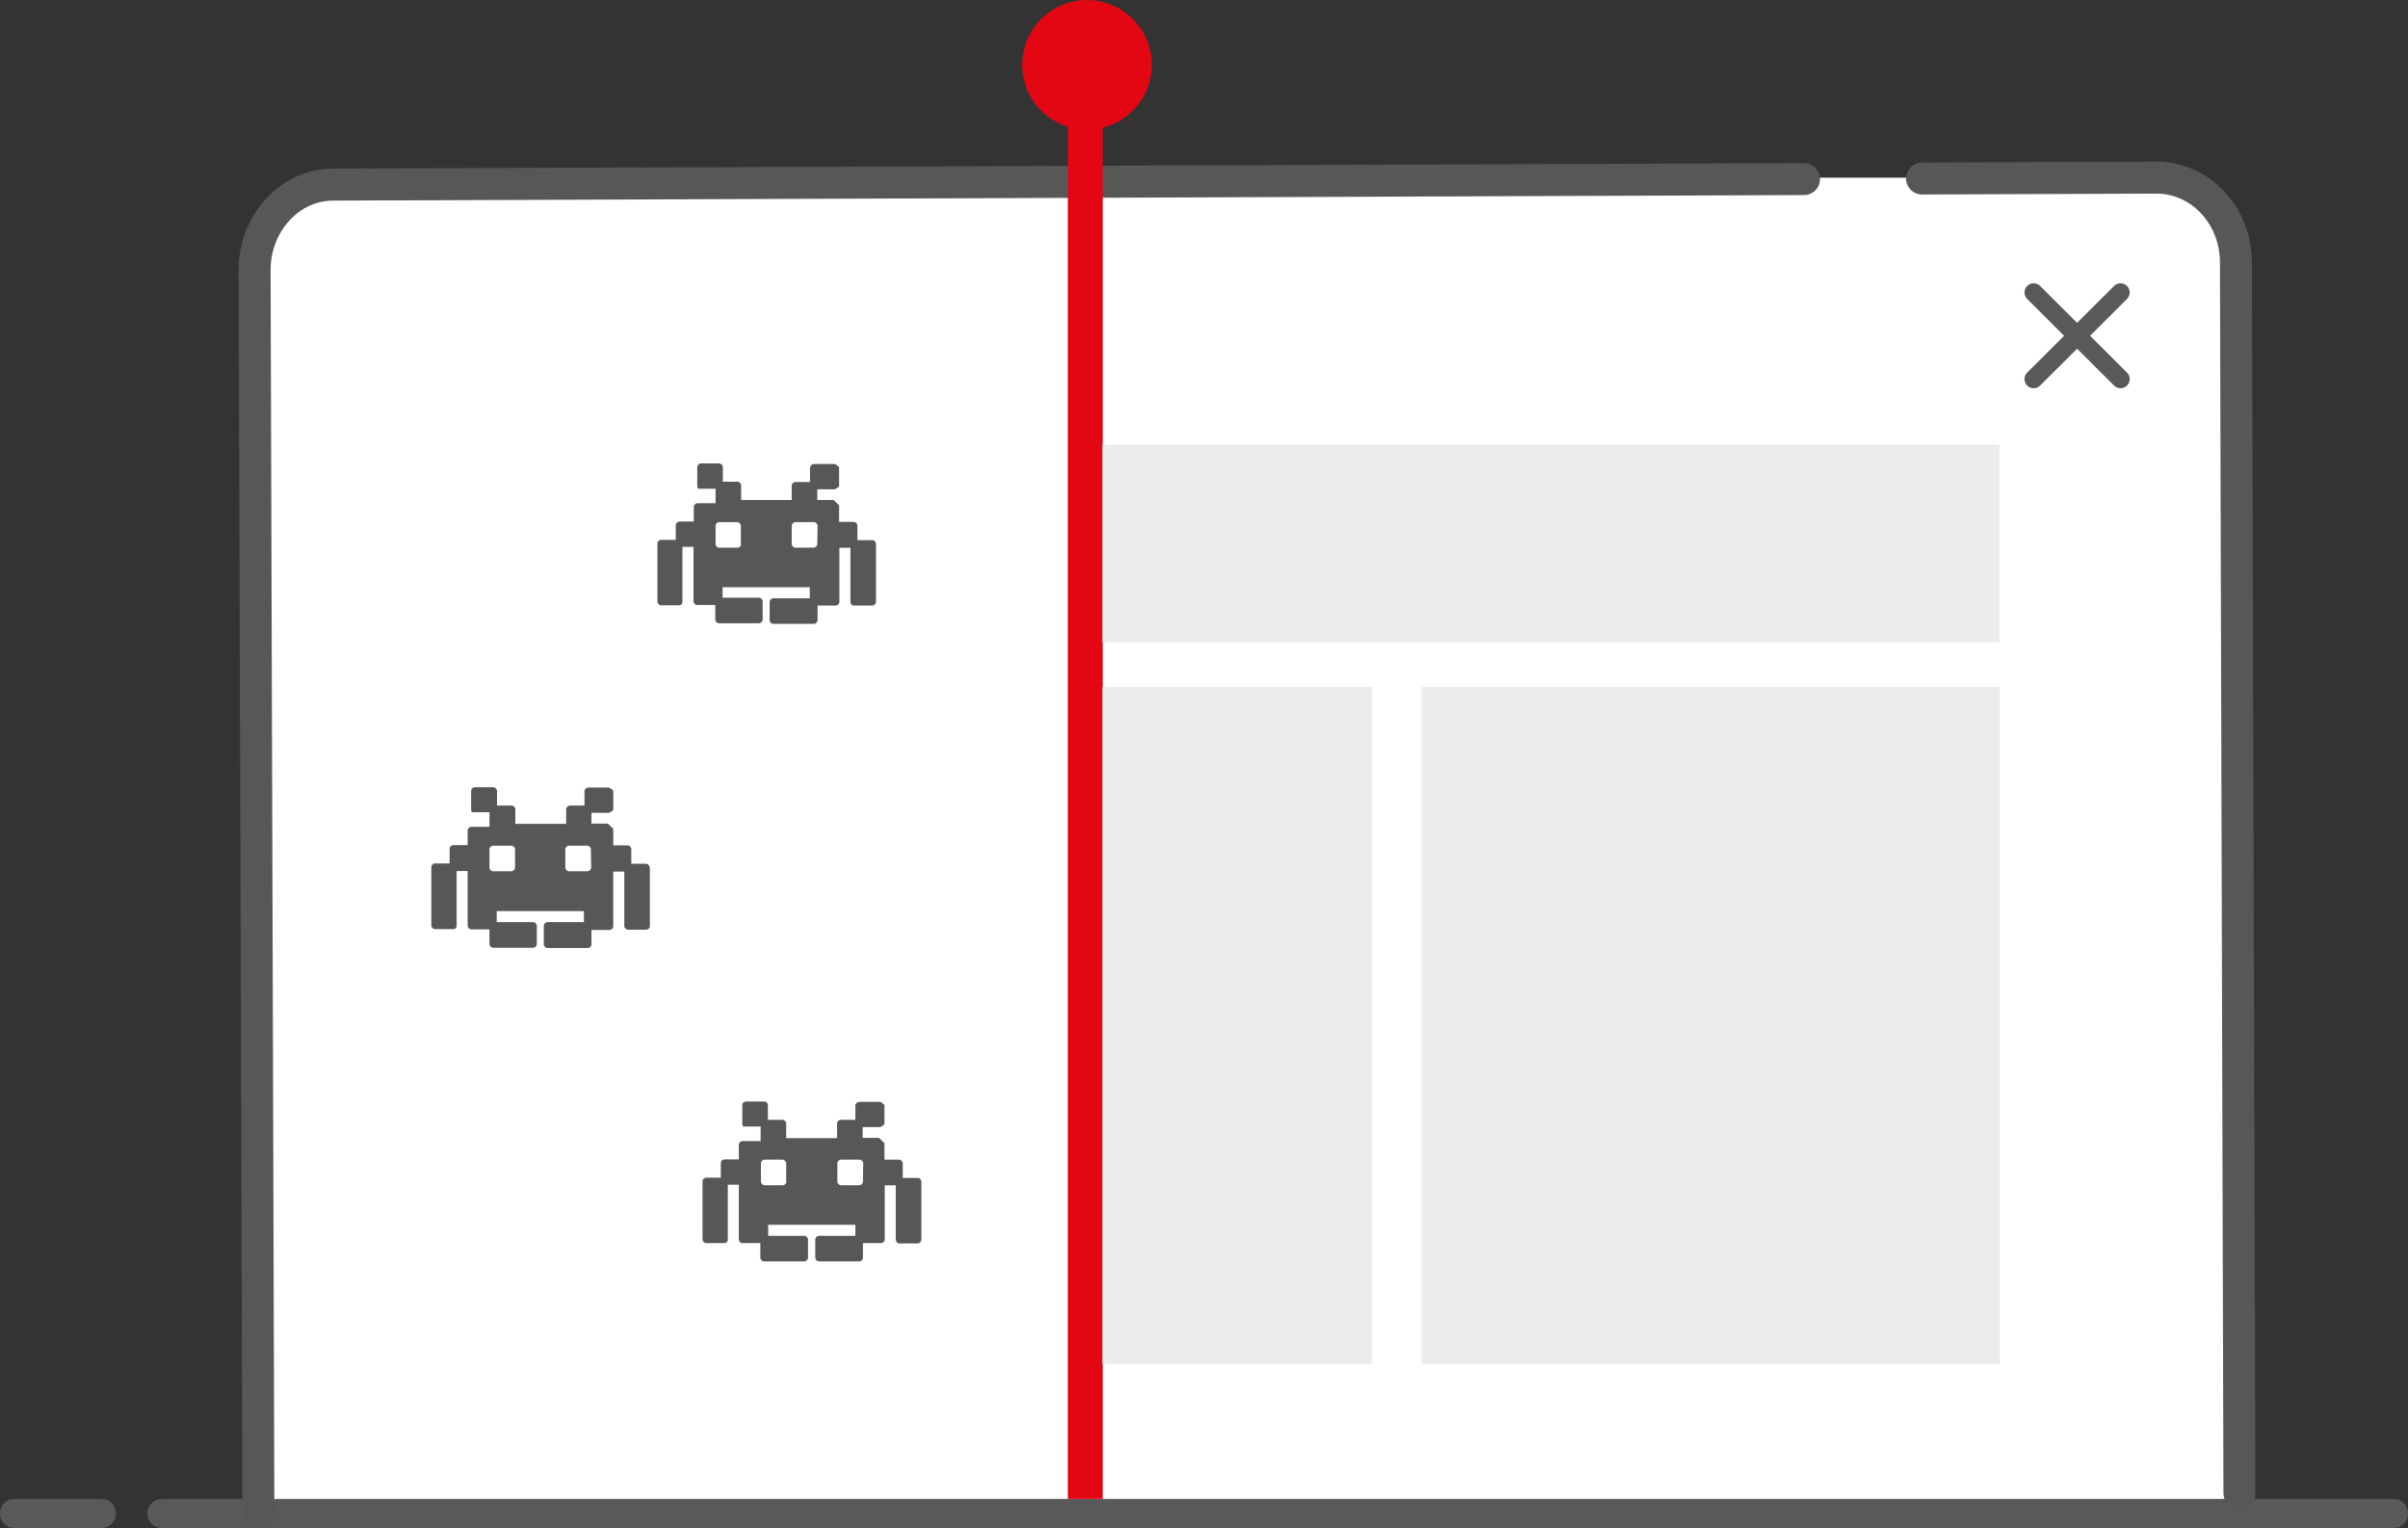 <?xml version="1.0" encoding="utf-8"?>
<!-- Generator: Adobe Illustrator 25.2.0, SVG Export Plug-In . SVG Version: 6.00 Build 0)  -->
<svg version="1.1" id="Layer_1" xmlns="http://www.w3.org/2000/svg" xmlns:xlink="http://www.w3.org/1999/xlink" x="0px" y="0px"
	 viewBox="0 0 828.5 525.6" style="enable-background:new 0 0 828.5 525.6;" xml:space="preserve">
<rect x="0" y="0" width="828.5" height="525.6" fill="#333333" stroke="none"/>
<style type="text/css">
	.st0{fill:#FFFFFF;}
	.st1{fill:none;stroke:#59595B;stroke-width:10;stroke-linecap:round;stroke-miterlimit:10;}
	.st2{fill:#FFFFFF;stroke:#575756;stroke-width:11;stroke-linecap:round;stroke-miterlimit:10;}
	.st3{fill:none;stroke:#59595B;stroke-width:6.3;stroke-linecap:round;stroke-linejoin:round;}
	.st4{fill:none;stroke:#E30613;stroke-width:12;stroke-miterlimit:10;}
	.st5{fill:#E30613;stroke:#E30613;stroke-width:11;stroke-miterlimit:10;}
	.st6{fill:#575756;}
	.st7{fill:#ECECEC;}
</style>
<path class="st0" d="M770.5,525.6V95.5c0-19-15.4-34.4-34.4-34.4H123.3c-19,0-34.4,15.4-34.4,34.4v430.1H770.5z"/>
<g>
	<line class="st1" x1="55.7" y1="520.6" x2="823.5" y2="520.6"/>
	<line class="st1" x1="5" y1="520.6" x2="34.9" y2="520.6"/>
</g>
<path class="st2" d="M88.9,520.6L87.6,93.1c-0.1-16.3,12.1-29.6,27-29.6l506.1-1.9"/>
<path class="st2" d="M661.3,61.4l80.7-0.3c15,0,27.2,12.9,27.3,29l1.2,423.5"/>
<line class="st3" x1="699.7" y1="100.6" x2="729.6" y2="130.4"/>
<line class="st3" x1="729.6" y1="100.6" x2="699.7" y2="130.4"/>
<line class="st4" x1="373.4" y1="39" x2="373.4" y2="515.6"/>
<circle class="st5" cx="374" cy="22.3" r="16.8"/>
<path class="st6" d="M300,185.8h-5v-5c0-0.7-0.6-1.3-1.3-1.3h-5v-5.7c0,0-1.3-1.3-1.9-1.8h-5.6v-3.7h5.6c0.7,0.2,1.9-1,1.9-1v-6.6
	c0,0-1.2-1.3-1.9-1.1h-6.6c-0.7,0-1.3,0.4-1.5,1.1v5.1h-5c-0.7,0-1.3,0.6-1.3,1.2c0,0,0,0,0,0v5H255v-5c0-0.7-0.6-1.3-1.3-1.3
	c0,0,0,0,0,0h-5v-5c0-0.7-0.6-1.3-1.3-1.3c0,0,0,0,0,0h-6.3c-0.3,0-0.6,0.1-0.8,0.4c-0.2,0.2-0.4,0.5-0.4,0.8v6.5c0,0,0,1.3,0.7,1
	h5.6v5H240c-0.7,0-1.3,0.6-1.3,1.3c0,0,0,0,0,0v5h-4.9c-0.7,0-1.3,0.6-1.3,1.3c0,0,0,0,0,0v5h-5c-0.7,0-1.3,0.5-1.3,1.2c0,0,0,0,0,0
	v20c0,0.7,0.6,1.3,1.2,1.3c0,0,0,0,0,0h6.3c0.7,0,1.2-0.6,1.1-1.3c0,0,0,0,0,0l0,0v-18.8h3.8v18.7c0,0.7,0.6,1.3,1.3,1.3
	c0,0,0,0,0,0h6.2v5c0,0.7,0.6,1.3,1.3,1.3c0,0,0,0,0,0h13.7c0.7,0,1.3-0.6,1.3-1.3v-6.2c0-0.7-0.6-1.3-1.3-1.3h-12.5V202h30v3.8
	h-12.5c-0.7,0-1.3,0.6-1.3,1.3v6.2c0,0.7,0.6,1.3,1.3,1.3H280c0.7,0,1.3-0.6,1.3-1.3c0,0,0,0,0,0v-5h6.2c0.7,0,1.3-0.6,1.3-1.2
	c0,0,0,0,0,0v-18.7h3.8V207c0,0.7,0.5,1.3,1.2,1.3c0,0,0,0,0,0h6.3c0.7,0,1.3-0.6,1.3-1.3v-20C301.3,186.3,300.7,185.7,300,185.8
	C300,185.8,300,185.8,300,185.8L300,185.8z M255,187.1c0,0.7-0.6,1.3-1.3,1.3c0,0,0,0,0,0h-6.2c-0.7,0-1.3-0.6-1.3-1.3c0,0,0,0,0,0
	v-6.2c0-0.7,0.6-1.3,1.2-1.3c0,0,0,0,0,0h6.2c0.7,0,1.3,0.6,1.3,1.3c0,0,0,0,0,0V187.1z M281.2,187.1c0,0.7-0.6,1.3-1.3,1.3h-6.2
	c-0.7,0-1.3-0.6-1.3-1.3v-6.2c0-0.7,0.6-1.3,1.3-1.3h6.3c0.7,0,1.3,0.6,1.3,1.3c0,0,0,0,0,0L281.2,187.1z"/>
<path class="st6" d="M222.2,297.1h-5v-5c0-0.7-0.5-1.3-1.2-1.3c0,0,0,0,0,0h-5v-5.7c0,0-1.3-1.3-1.9-1.8h-5.6v-3.7h5.6
	c0.7,0.2,1.9-1,1.9-1V272c0,0-1.2-1.3-1.9-1.1h-6.6c-0.7,0-1.3,0.5-1.4,1.1v5.1h-5c-0.7,0-1.3,0.6-1.3,1.3v5h-17.5v-5
	c0-0.7-0.6-1.3-1.3-1.3c0,0,0,0,0,0h-5v-5c0-0.7-0.6-1.3-1.3-1.3h-6.3c-0.3,0-0.6,0.1-0.9,0.3c-0.2,0.2-0.3,0.5-0.4,0.8v6.5
	c0,0,0,1.3,0.7,1h5.6v5h-6.2c-0.7,0-1.3,0.6-1.3,1.3v5H156c-0.7,0-1.3,0.6-1.3,1.3v5h-5c-0.7,0-1.3,0.6-1.3,1.3v20
	c0,0.7,0.6,1.3,1.3,1.3h6.3c0.7,0,1.2-0.6,1.1-1.3c0,0,0,0,0,0l0,0v-18.7h3.8v18.8c0,0.7,0.6,1.3,1.3,1.3h6.2v5
	c0,0.7,0.6,1.3,1.3,1.3c0,0,0,0,0,0h13.7c0.7,0,1.3-0.6,1.3-1.2c0,0,0,0,0,0v-6.3c0-0.7-0.6-1.3-1.3-1.3h-12.5v-3.8h30v3.8h-12.5
	c-0.7,0-1.3,0.6-1.3,1.3v6.3c0,0.7,0.6,1.3,1.3,1.3c0,0,0,0,0,0h13.8c0.7,0,1.3-0.6,1.3-1.2c0,0,0,0,0,0v-5h6.2
	c0.7,0,1.3-0.6,1.3-1.3v-18.8h3.8v18.7c0,0.7,0.5,1.2,1.2,1.3c0,0,0,0,0,0h6.3c0.7,0,1.3-0.5,1.3-1.2c0,0,0,0,0,0v-20
	C223.5,297.7,222.9,297.1,222.2,297.1C222.2,297.1,222.2,297.1,222.2,297.1L222.2,297.1z M177.2,298.4c0,0.7-0.6,1.3-1.3,1.3h-6.2
	c-0.7,0-1.3-0.6-1.3-1.3v-6.2c0-0.7,0.6-1.3,1.3-1.3c0,0,0,0,0,0h6.2c0.7,0,1.3,0.6,1.3,1.2c0,0,0,0,0,0V298.4z M203.4,298.4
	c0,0.7-0.6,1.3-1.3,1.3h-6.3c-0.7,0-1.3-0.6-1.3-1.3c0,0,0,0,0,0v-6.2c0-0.7,0.5-1.3,1.2-1.3c0,0,0,0,0,0h6.3c0.7,0,1.3,0.6,1.3,1.2
	c0,0,0,0,0,0L203.4,298.4z"/>
<path class="st6" d="M315.6,405.2h-5v-5c0-0.7-0.6-1.3-1.3-1.3h-5v-5.7c0,0-1.3-1.3-1.9-1.8h-5.6v-3.7h5.6c0.7,0.2,1.9-1,1.9-1v-6.6
	c0,0-1.2-1.3-1.9-1.1h-6.6c-0.7,0-1.3,0.4-1.5,1.1v5.1h-5c-0.7,0-1.3,0.6-1.3,1.3v5h-17.5v-5c0-0.7-0.6-1.3-1.3-1.3h-5v-5
	c0-0.7-0.5-1.3-1.2-1.3c0,0,0,0,0,0h-6.3c-0.3,0-0.6,0.1-0.9,0.3c-0.2,0.2-0.4,0.5-0.4,0.8v6.5c0,0,0,1.3,0.7,1h5.6v5h-6.2
	c-0.7,0-1.3,0.6-1.3,1.3v5h-4.9c-0.7,0-1.3,0.6-1.3,1.3c0,0,0,0,0,0v5h-5c-0.7,0-1.3,0.6-1.3,1.2c0,0,0,0,0,0v20
	c0,0.7,0.6,1.3,1.3,1.3h6.3c0.7,0,1.2-0.6,1.1-1.3c0,0,0,0,0,0l0,0v-18.8h3.8v18.8c0,0.7,0.5,1.3,1.2,1.3c0,0,0,0,0,0h6.2v5
	c0,0.7,0.6,1.3,1.3,1.3h13.8c0.7,0,1.3-0.6,1.3-1.3c0,0,0,0,0,0v-6.2c0-0.7-0.6-1.3-1.2-1.3c0,0,0,0,0,0h-12.5v-3.8h30v3.8h-12.5
	c-0.7,0-1.3,0.6-1.3,1.3v6.2c0,0.7,0.6,1.3,1.3,1.3h13.8c0.7,0,1.3-0.6,1.3-1.3v-5h6.2c0.7,0,1.3-0.6,1.3-1.2c0,0,0,0,0,0v-18.7h3.8
	v18.7c0,0.7,0.5,1.3,1.2,1.3c0,0,0,0,0,0h6.3c0.7,0,1.3-0.6,1.3-1.3v-20C316.9,405.7,316.4,405.1,315.6,405.2
	C315.7,405.2,315.7,405.2,315.6,405.2L315.6,405.2z M270.6,406.4c0,0.7-0.6,1.3-1.3,1.3h-6.2c-0.7,0-1.3-0.6-1.3-1.3c0,0,0,0,0,0
	v-6.2c0-0.7,0.6-1.3,1.2-1.3c0,0,0,0,0,0h6.2c0.7,0,1.3,0.6,1.3,1.3V406.4z M296.9,406.4c0,0.7-0.6,1.3-1.3,1.3h-6.2
	c-0.7,0-1.3-0.6-1.3-1.3v-6.2c0-0.7,0.6-1.3,1.3-1.3h6.3c0.7,0,1.3,0.6,1.3,1.3L296.9,406.4z"/>
<rect x="489.1" y="236.3" class="st7" width="198.9" height="232.9"/>
<rect x="379.3" y="153" class="st7" width="308.6" height="68"/>
<rect x="379.3" y="236.3" class="st7" width="92.8" height="232.9"/>
</svg>
